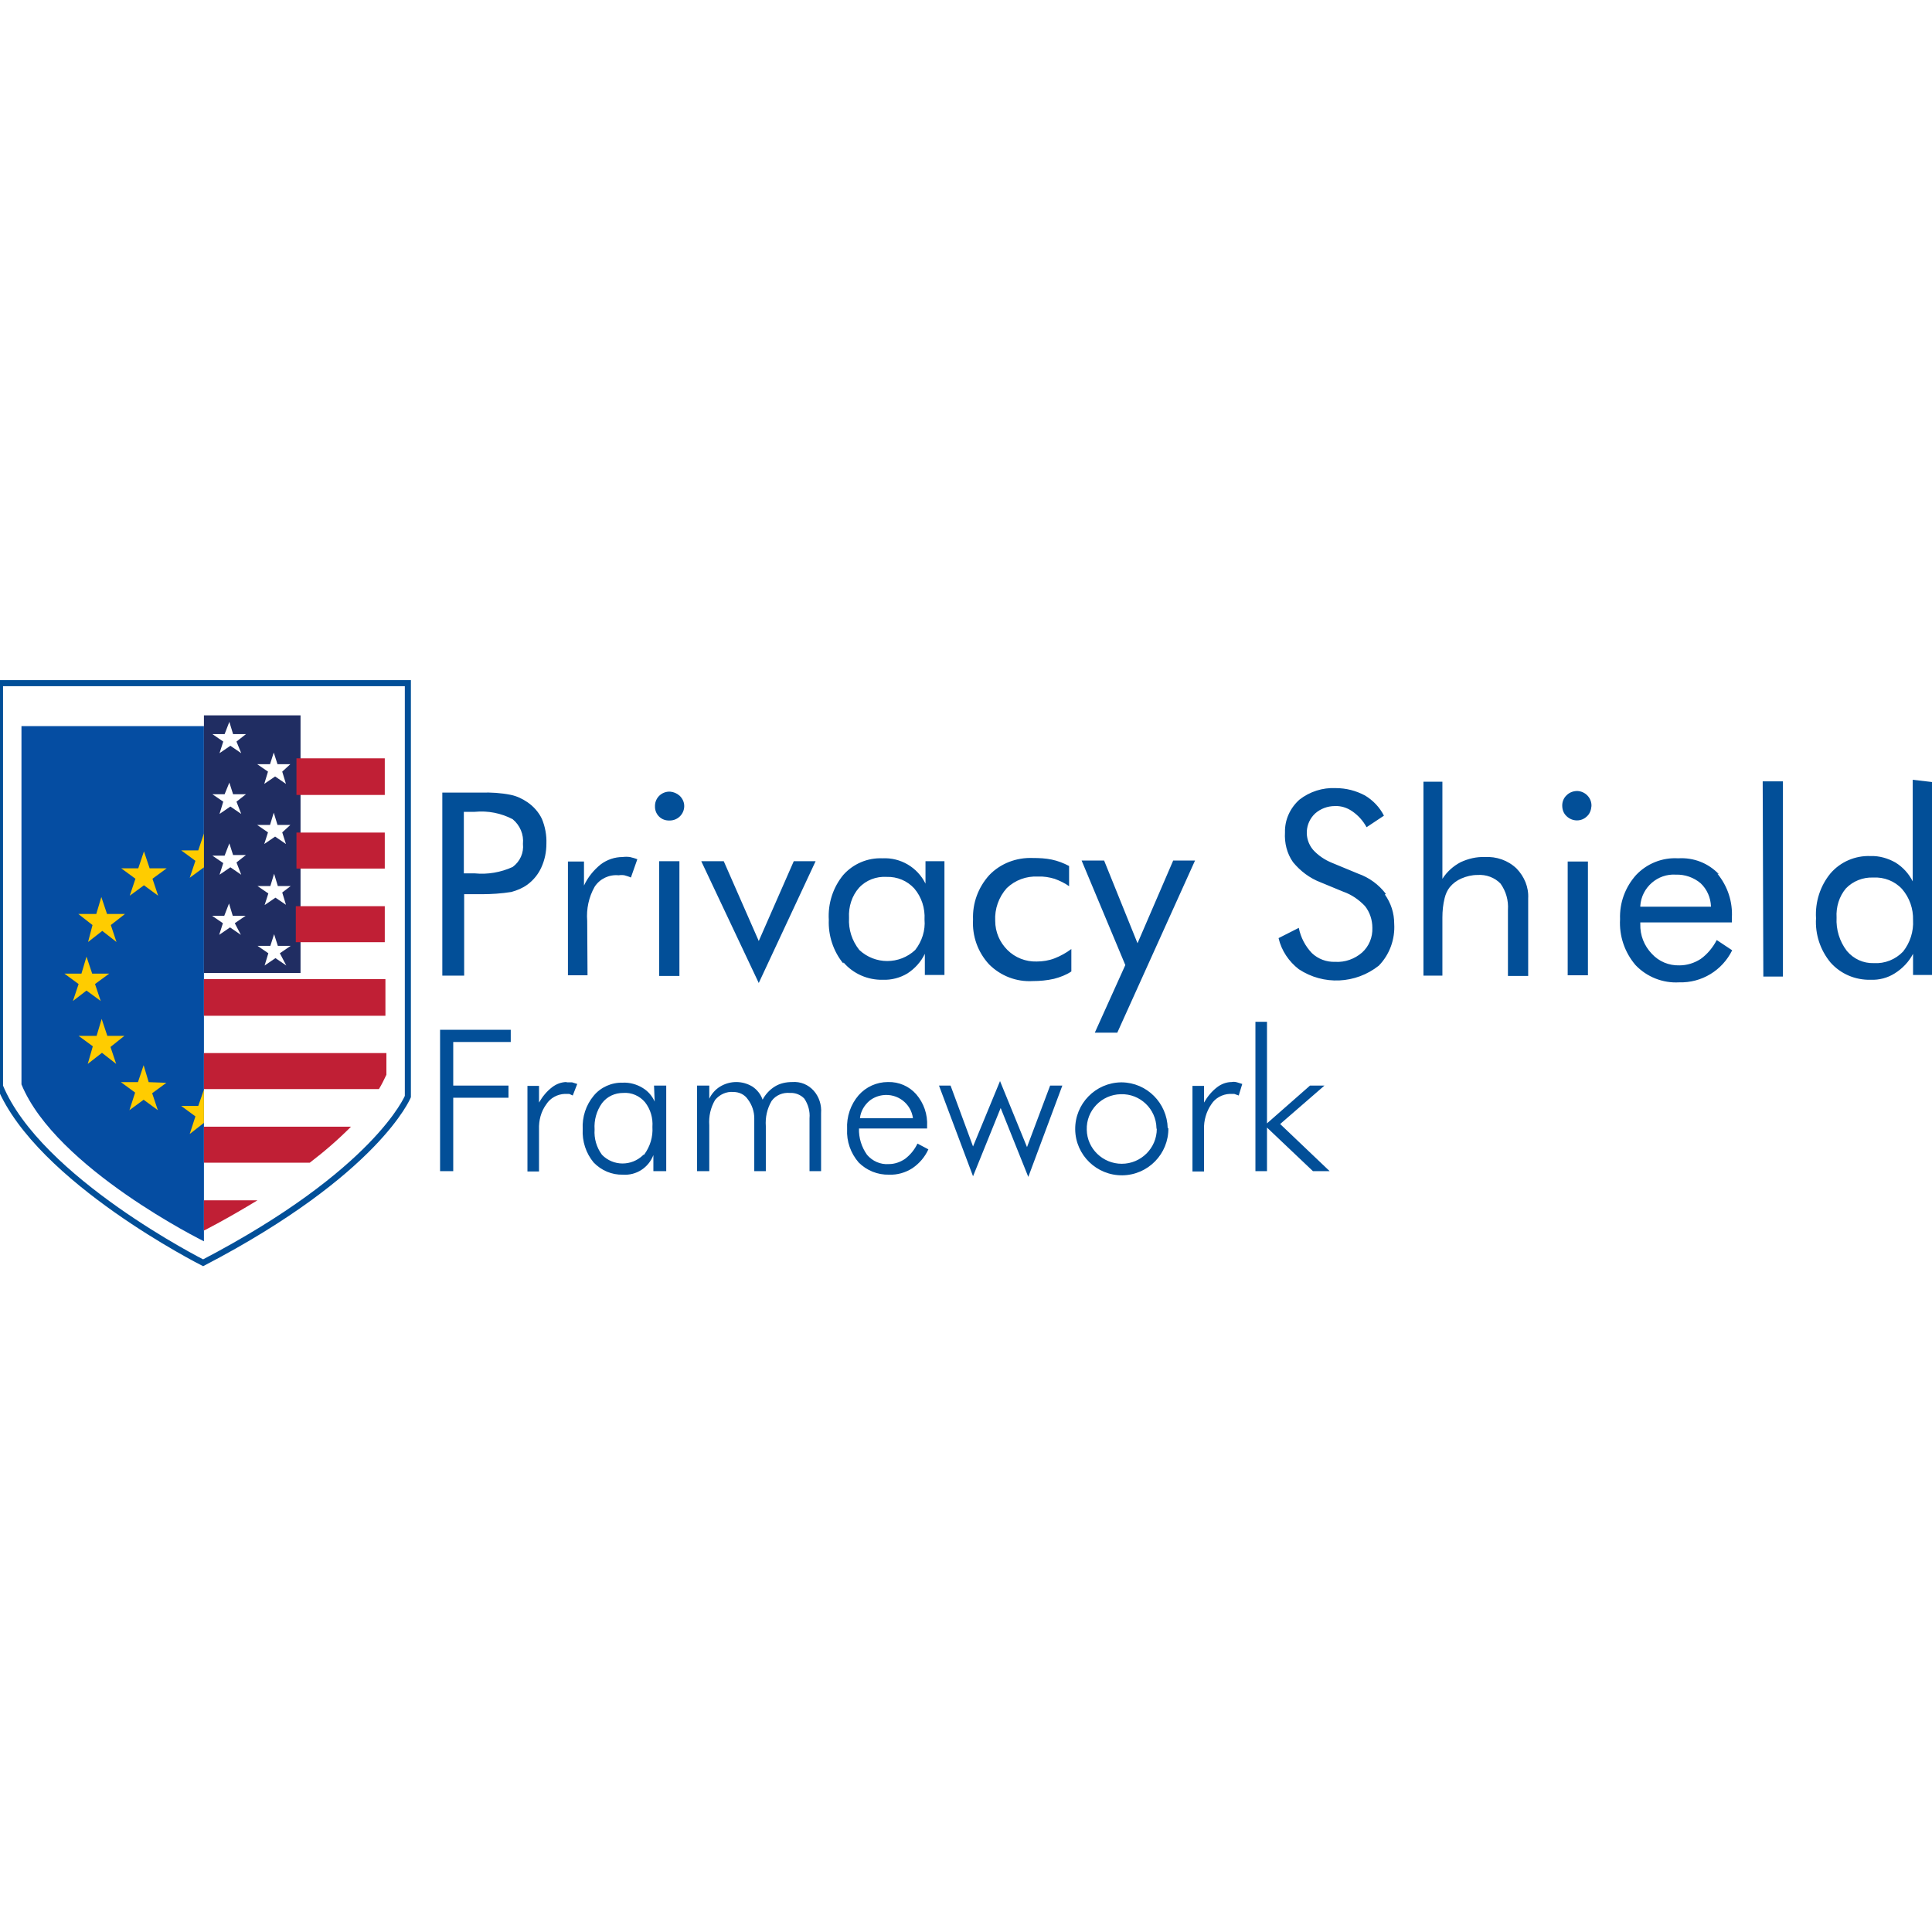 <?xml version="1.0" encoding="UTF-8"?>
<svg width="180px" height="180px" viewBox="0 0 180 180" version="1.1" xmlns="http://www.w3.org/2000/svg" xmlns:xlink="http://www.w3.org/1999/xlink">
    <title>Privacy-shield</title>
    <g id="Privacy-shield" stroke="none" stroke-width="1" fill="none" fill-rule="evenodd">
        <g id="privacy-shield-logo-vector-2" transform="translate(0, 63)">
            <path d="M60.934,38.139 L62.071,38.139 L62.071,46.112 L60.874,46.112 L60.874,44.619 C60.425,45.784 59.288,46.531 58.031,46.441 C57.013,46.471 56.025,46.053 55.307,45.306 C54.589,44.44 54.23,43.335 54.289,42.2 C54.23,41.066 54.589,39.961 55.307,39.095 C55.966,38.288 56.983,37.84 58.031,37.87 C58.659,37.84 59.318,38.02 59.857,38.348 C60.365,38.647 60.755,39.095 60.994,39.632 L60.934,38.139 Z M60.784,41.991 C60.844,41.155 60.605,40.349 60.096,39.692 C59.587,39.095 58.839,38.766 58.061,38.826 C57.283,38.826 56.564,39.154 56.085,39.782 C55.576,40.498 55.337,41.364 55.397,42.23 C55.337,43.066 55.576,43.903 56.085,44.589 C57.133,45.665 58.839,45.665 59.916,44.619 C59.916,44.619 59.946,44.589 59.946,44.589 L60.006,44.589 C60.575,43.813 60.844,42.917 60.784,41.991 Z M61.413,27.926 L63.299,27.926 L63.299,17.235 L61.413,17.235 L61.413,27.926 Z M62.431,10.755 C61.682,10.725 61.054,11.292 61.024,12.039 C61.024,12.069 61.024,12.099 61.024,12.099 C60.994,12.815 61.533,13.413 62.251,13.443 C62.311,13.443 62.341,13.443 62.401,13.443 L62.461,13.443 C63.179,13.413 63.748,12.815 63.748,12.099 C63.748,11.74 63.598,11.412 63.329,11.143 C63.059,10.904 62.76,10.785 62.431,10.755 Z M54.708,22.79 C54.619,21.685 54.858,20.58 55.397,19.624 C55.876,18.878 56.744,18.46 57.642,18.549 C57.821,18.519 58.001,18.519 58.18,18.549 C58.39,18.609 58.599,18.669 58.779,18.758 L59.378,17.056 C59.168,16.966 58.929,16.907 58.689,16.847 C58.45,16.817 58.24,16.817 58.001,16.847 C57.283,16.847 56.564,17.086 55.966,17.534 C55.307,18.071 54.768,18.728 54.409,19.505 L54.409,17.265 L52.913,17.265 L52.913,27.866 L54.738,27.866 L54.708,22.79 Z M73.804,37.811 C73.236,37.811 72.667,37.93 72.188,38.229 C71.709,38.527 71.32,38.945 71.051,39.453 C70.871,38.945 70.542,38.527 70.093,38.229 C69.644,37.96 69.135,37.811 68.596,37.811 C68.058,37.811 67.549,37.96 67.1,38.229 C66.651,38.497 66.292,38.916 66.082,39.363 L66.082,38.139 L64.945,38.139 L64.945,46.112 L66.082,46.112 L66.082,41.842 C66.022,41.006 66.202,40.2 66.621,39.483 C67.04,38.975 67.669,38.677 68.327,38.736 C68.866,38.736 69.375,38.975 69.674,39.423 C70.063,39.931 70.273,40.558 70.273,41.185 L70.273,46.112 L71.35,46.112 L71.35,41.932 C71.29,41.096 71.47,40.289 71.889,39.573 C72.278,39.035 72.936,38.766 73.595,38.826 C74.104,38.796 74.613,39.005 74.942,39.363 C75.301,39.901 75.481,40.558 75.421,41.185 L75.421,46.112 L76.498,46.112 L76.498,40.707 C76.558,39.961 76.319,39.184 75.81,38.617 C75.301,38.05 74.583,37.751 73.804,37.811 L73.804,37.811 Z M49.141,19.415 C48.692,19.744 48.183,19.953 47.645,20.102 C46.717,20.251 45.789,20.311 44.861,20.311 L43.245,20.311 L43.245,27.896 L41.21,27.896 L41.21,10.845 L44.861,10.845 C45.759,10.815 46.687,10.874 47.585,11.054 C48.154,11.173 48.662,11.412 49.141,11.74 C49.71,12.129 50.189,12.666 50.488,13.293 C50.787,14.01 50.937,14.816 50.907,15.593 C50.907,16.369 50.758,17.116 50.428,17.832 C50.159,18.43 49.71,18.997 49.141,19.415 Z M48.722,15.623 C48.812,14.757 48.453,13.891 47.764,13.323 C46.687,12.756 45.46,12.517 44.233,12.636 L43.215,12.636 L43.215,18.37 L44.233,18.37 C45.43,18.489 46.657,18.28 47.764,17.773 C48.453,17.265 48.812,16.459 48.722,15.623 Z M52.793,37.811 C52.314,37.811 51.835,37.99 51.446,38.288 C50.937,38.677 50.548,39.154 50.219,39.722 L50.219,38.169 L49.141,38.169 L49.141,46.142 L50.219,46.142 L50.219,42.23 C50.189,41.394 50.398,40.558 50.907,39.871 C51.266,39.304 51.925,38.945 52.613,38.916 L53.032,38.916 L53.362,39.065 L53.781,37.99 L53.302,37.84 L52.793,37.84 L52.793,37.811 Z M75.989,17.235 L73.954,17.235 L70.692,24.671 L67.429,17.235 L65.334,17.235 L70.692,28.583 L75.989,17.235 Z M102,33.212 L104.095,33.212 L111.338,17.175 L109.303,17.175 L105.98,24.88 L102.868,17.175 L100.772,17.175 L104.843,26.911 L102,33.212 Z M41,46.112 L42.227,46.112 L42.227,39.274 L47.375,39.274 L47.375,38.139 L42.227,38.139 L42.227,34.078 L47.585,34.078 L47.585,32.943 L41,32.943 L41,46.112 Z M114.75,37.811 C114.271,37.811 113.792,37.99 113.403,38.288 C112.894,38.677 112.505,39.154 112.176,39.722 L112.176,38.169 L111.099,38.169 L111.099,46.142 L112.176,46.142 L112.176,42.23 C112.146,41.394 112.386,40.558 112.865,39.871 C113.224,39.304 113.882,38.945 114.571,38.916 L114.99,38.916 L115.409,39.065 L115.738,37.99 L115.259,37.84 C115.05,37.781 114.9,37.781 114.75,37.811 L114.75,37.811 Z M145.968,11.083 C145.699,11.322 145.549,11.681 145.549,12.039 C145.549,12.427 145.669,12.786 145.968,13.054 C146.507,13.562 147.345,13.562 147.854,13.054 C148.123,12.815 148.243,12.457 148.273,12.099 C148.303,11.352 147.704,10.725 146.956,10.695 C146.597,10.695 146.238,10.815 145.968,11.083 L145.968,11.083 Z M138.336,16.847 C137.558,16.817 136.809,16.996 136.091,17.325 C135.403,17.683 134.804,18.221 134.385,18.878 L134.385,9.829 L132.619,9.829 L132.619,27.896 L134.385,27.896 L134.385,22.491 C134.385,21.864 134.445,21.267 134.595,20.669 C134.684,20.311 134.834,19.953 135.073,19.654 C135.373,19.296 135.732,19.027 136.151,18.848 C136.63,18.639 137.139,18.519 137.648,18.519 C138.456,18.46 139.264,18.758 139.803,19.326 C140.311,20.042 140.551,20.878 140.491,21.774 L140.491,27.926 L142.377,27.926 L142.377,20.699 C142.436,19.654 142.017,18.669 141.299,17.922 C140.491,17.146 139.413,16.787 138.336,16.847 Z M146.058,27.866 L147.944,27.866 L147.944,17.265 L146.058,17.265 L146.058,27.866 Z M160.006,18.4 C160.964,19.564 161.443,21.028 161.353,22.521 L161.353,22.939 L152.823,22.939 L152.823,23.088 C152.793,24.133 153.182,25.119 153.9,25.865 C154.559,26.582 155.486,26.97 156.474,26.941 C157.163,26.941 157.851,26.732 158.45,26.343 C159.078,25.895 159.587,25.268 159.946,24.581 L161.383,25.537 C160.455,27.418 158.539,28.583 156.444,28.523 C154.918,28.613 153.421,28.016 152.374,26.911 C151.356,25.716 150.847,24.193 150.937,22.64 C150.877,21.117 151.416,19.654 152.433,18.519 C153.451,17.444 154.888,16.877 156.354,16.966 C157.791,16.877 159.168,17.414 160.156,18.46 L160.006,18.4 Z M159.407,21.446 C159.377,20.64 159.048,19.863 158.45,19.296 C157.821,18.758 156.983,18.46 156.145,18.489 C154.439,18.37 152.942,19.684 152.823,21.386 C152.823,21.416 152.823,21.446 152.823,21.476 L159.407,21.476 L159.407,21.446 Z M164.286,27.986 L166.112,27.986 L166.112,9.799 L164.226,9.799 L164.286,27.986 Z M180,9.859 L180,27.836 L178.234,27.836 L178.234,25.865 C177.845,26.612 177.246,27.239 176.528,27.687 C175.87,28.105 175.091,28.314 174.283,28.284 C172.846,28.314 171.5,27.747 170.542,26.672 C169.584,25.507 169.105,24.044 169.195,22.551 C169.105,21.028 169.584,19.535 170.542,18.37 C171.47,17.295 172.846,16.698 174.283,16.757 C175.091,16.727 175.899,16.966 176.588,17.355 C177.276,17.773 177.845,18.4 178.204,19.117 L178.204,9.65 L180,9.859 Z M178.234,22.73 C178.264,21.655 177.905,20.64 177.216,19.833 C176.528,19.087 175.54,18.698 174.493,18.758 C173.565,18.728 172.637,19.087 171.978,19.773 C171.35,20.52 171.051,21.506 171.11,22.491 C171.051,23.596 171.38,24.701 172.068,25.597 C172.697,26.343 173.595,26.761 174.582,26.732 C175.6,26.791 176.588,26.403 177.306,25.656 C177.965,24.82 178.294,23.775 178.234,22.73 Z M123.4,38.139 L122.053,38.139 L118.043,41.663 L118.043,32.196 L116.965,32.196 L116.965,46.112 L118.043,46.112 L118.043,42.051 L122.323,46.112 L123.879,46.112 L119.27,41.723 L123.4,38.139 Z M95.684,43.873 L93.17,37.721 L90.656,43.813 L88.561,38.139 L87.483,38.139 L90.656,46.59 L93.23,40.229 L95.804,46.65 L98.977,38.139 L97.839,38.139 L95.684,43.873 Z M96.582,26.582 C95.564,26.612 94.577,26.224 93.858,25.507 C93.14,24.79 92.721,23.835 92.721,22.79 C92.661,21.685 93.05,20.58 93.798,19.744 C94.577,18.997 95.624,18.609 96.702,18.669 C97.241,18.639 97.749,18.728 98.258,18.878 C98.737,19.057 99.186,19.266 99.605,19.564 L99.605,17.683 C99.096,17.414 98.557,17.205 97.989,17.086 C97.42,16.966 96.821,16.937 96.223,16.937 C94.696,16.877 93.2,17.444 92.152,18.549 C91.135,19.684 90.596,21.147 90.656,22.67 C90.566,24.223 91.105,25.716 92.152,26.851 C93.23,27.926 94.696,28.493 96.223,28.404 C96.881,28.404 97.54,28.344 98.198,28.195 C98.767,28.045 99.336,27.836 99.815,27.508 L99.815,25.418 C99.336,25.776 98.797,26.075 98.258,26.284 C97.719,26.493 97.151,26.582 96.582,26.582 Z M129.117,20.281 C128.459,19.415 127.561,18.758 126.543,18.4 L124.089,17.384 C123.43,17.116 122.802,16.698 122.323,16.16 C121.485,15.145 121.575,13.681 122.532,12.786 C123.041,12.338 123.7,12.099 124.358,12.099 C124.927,12.069 125.495,12.248 125.974,12.577 C126.543,12.965 126.992,13.472 127.321,14.07 L128.938,12.995 C128.548,12.218 127.92,11.561 127.172,11.113 C126.334,10.665 125.406,10.426 124.448,10.426 C123.221,10.367 122.023,10.755 121.066,11.501 C120.198,12.278 119.689,13.383 119.719,14.547 C119.659,15.533 119.898,16.518 120.467,17.325 C121.155,18.161 122.023,18.818 123.041,19.206 L125.136,20.072 C125.915,20.341 126.603,20.819 127.172,21.416 C127.621,21.983 127.86,22.7 127.86,23.447 C127.89,24.313 127.561,25.149 126.902,25.746 C126.214,26.343 125.316,26.672 124.388,26.612 C123.58,26.642 122.802,26.343 122.233,25.806 C121.604,25.149 121.185,24.342 121.006,23.447 L119.12,24.402 C119.39,25.567 120.078,26.582 121.006,27.299 C123.311,28.822 126.304,28.673 128.459,26.97 C129.476,25.925 129.985,24.492 129.895,23.058 C129.895,22.073 129.596,21.147 129.027,20.341 L129.117,20.281 Z M85.478,43.544 L86.495,44.082 C86.166,44.799 85.657,45.396 84.999,45.844 C84.34,46.262 83.592,46.471 82.844,46.441 C81.766,46.471 80.748,46.053 80,45.306 C79.252,44.44 78.863,43.335 78.923,42.2 C78.863,41.036 79.252,39.901 80,39.035 C80.689,38.259 81.676,37.811 82.724,37.811 C83.742,37.781 84.699,38.199 85.358,38.945 C86.076,39.782 86.435,40.827 86.376,41.932 L86.376,42.141 L80.03,42.141 C80,43.007 80.27,43.873 80.778,44.589 C81.287,45.187 82.036,45.515 82.814,45.455 C83.352,45.455 83.861,45.276 84.31,44.978 C84.819,44.589 85.208,44.112 85.478,43.544 L85.478,43.544 Z M80.18,41.185 L85.059,41.185 C84.879,39.811 83.622,38.856 82.245,39.035 C81.796,39.095 81.347,39.274 80.988,39.573 C80.509,39.991 80.18,40.558 80.12,41.185 L80.18,41.185 Z M108.854,42.111 C108.884,44.5 106.968,46.471 104.574,46.501 C102.179,46.531 100.204,44.619 100.174,42.23 C100.144,39.841 102.059,37.87 104.454,37.84 C104.484,37.84 104.484,37.84 104.514,37.84 C106.848,37.87 108.734,39.752 108.794,42.111 L108.854,42.111 Z M107.746,42.111 C107.716,40.319 106.22,38.886 104.424,38.945 C102.628,38.975 101.191,40.468 101.251,42.26 C101.281,44.022 102.748,45.426 104.514,45.426 C106.31,45.426 107.776,43.962 107.776,42.171 C107.746,42.171 107.746,42.141 107.746,42.111 Z M78.564,26.761 C77.636,25.627 77.157,24.163 77.217,22.7 C77.127,21.177 77.606,19.684 78.564,18.519 C79.491,17.474 80.838,16.907 82.215,16.966 C83.891,16.877 85.478,17.803 86.226,19.326 L86.226,17.235 L87.992,17.235 L87.992,27.836 L86.166,27.836 L86.166,25.865 C85.807,26.612 85.238,27.239 84.55,27.687 C83.861,28.105 83.053,28.314 82.245,28.284 C80.838,28.314 79.491,27.717 78.593,26.672 L78.564,26.761 Z M79.102,22.521 C79.042,23.596 79.372,24.641 80.06,25.507 C81.527,26.881 83.801,26.881 85.268,25.507 C85.897,24.701 86.226,23.686 86.136,22.67 C86.196,21.625 85.867,20.58 85.178,19.773 C84.52,19.057 83.592,18.669 82.604,18.698 C81.646,18.639 80.689,18.997 80.03,19.714 C79.372,20.46 79.042,21.476 79.102,22.521 Z" id="Shape" fill="#024F98" fill-rule="nonzero"></path>
            <path d="M0,0.65 L38,0.65 L38,39.162 C38,39.162 35.142,46.188 18.925,54.65 C18.925,54.65 3.61,46.936 0,38.205 C0,38.205 0,0.65 0,0.65 Z" id="Path" stroke="#024F98" stroke-width="0.566"></path>
            <path d="M2,4.65 L2,38.031 C5.206,45.836 19,52.65 19,52.65 L19,4.65 L2,4.65 Z" id="Path" fill="#054DA2" fill-rule="nonzero"></path>
            <path d="M19,3.65 L19,27.65 L28,27.65 L28,3.65 L19,3.65 L19,3.65 Z M22.442,24.097 L21.432,23.404 L20.421,24.097 L20.768,23.013 L19.758,22.32 L20.895,22.32 L21.337,21.176 L21.684,22.32 L22.884,22.32 L21.874,23.013 L22.442,24.097 Z M22.032,17.351 L22.474,18.496 L21.463,17.803 L20.453,18.496 L20.8,17.412 L19.789,16.719 L20.926,16.719 L21.368,15.575 L21.716,16.659 L22.916,16.659 L22.032,17.351 Z M22.032,11.69 L22.474,12.834 L21.463,12.142 L20.453,12.834 L20.8,11.69 L19.789,10.998 L20.926,10.998 L21.368,9.913 L21.716,10.998 L22.916,10.998 L22.032,11.69 Z M22.032,6.089 L22.474,7.173 L21.463,6.481 L20.453,7.173 L20.8,6.089 L19.789,5.397 L20.926,5.397 L21.368,4.252 L21.716,5.397 L22.916,5.397 L22.032,6.089 Z M26.674,26.957 L25.663,26.265 L24.653,26.957 L25,25.813 L23.989,25.121 L25.189,25.121 L25.537,24.036 L25.884,25.121 L27.084,25.121 L26.074,25.813 L26.674,26.957 Z M26.295,20.152 L26.642,21.296 L25.663,20.634 L24.653,21.326 L25,20.242 L23.989,19.55 L25.189,19.55 L25.537,18.405 L25.884,19.55 L27.084,19.55 L26.295,20.152 Z M26.295,14.551 L26.642,15.635 L25.632,14.942 L24.621,15.635 L24.968,14.551 L23.958,13.858 L25.158,13.858 L25.505,12.714 L25.853,13.858 L27.053,13.858 L26.295,14.551 Z M26.295,8.89 L26.642,10.034 L25.632,9.341 L24.621,10.034 L24.968,8.89 L23.958,8.197 L25.158,8.197 L25.505,7.113 L25.853,8.197 L27.053,8.197 L26.295,8.89 Z" id="Shape" fill="#202D62" fill-rule="nonzero"></path>
            <path d="M13.941,17.899 L15.529,17.899 L14.206,18.871 L14.735,20.45 L13.412,19.479 L12.088,20.45 L12.618,18.871 L11.294,17.899 L12.882,17.899 L13.412,16.32 L13.941,17.899 Z M8.206,24.763 L9.529,23.73 L10.853,24.763 L10.324,23.184 L11.647,22.151 L9.971,22.151 L9.441,20.572 L8.971,22.151 L7.294,22.151 L8.618,23.184 L8.206,24.763 Z M8.059,29.288 L9.382,30.26 L8.853,28.68 L10.176,27.709 L8.588,27.709 L8.059,26.129 L7.588,27.709 L6,27.709 L7.324,28.68 L6.794,30.26 L8.059,29.288 Z M11.588,33.509 L10,33.509 L9.471,31.93 L9,33.509 L7.324,33.509 L8.647,34.481 L8.176,36.121 L9.5,35.088 L10.824,36.121 L10.294,34.542 L11.588,33.509 Z M13.853,37.821 L13.382,36.242 L12.853,37.821 L11.265,37.821 L12.588,38.793 L12.059,40.433 L13.382,39.461 L14.706,40.433 L14.176,38.854 L15.5,37.882 L13.853,37.821 Z M18.471,16.229 L16.882,16.229 L18.206,17.201 L17.676,18.78 L19,17.808 L19,14.65 L18.471,16.229 Z M18.471,40.038 L16.882,40.038 L18.206,41.01 L17.676,42.65 L19,41.617 L19,38.52 L18.471,40.038 Z" id="Shape" fill="#FFCC00" fill-rule="nonzero"></path>
            <path d="M27.56,24.781 L27.56,21.426 L35.849,21.426 L35.849,24.781 L27.56,24.781 Z M35.849,11.064 L35.849,7.65 L27.621,7.65 L27.621,11.064 L35.849,11.064 Z M19,48.829 L19,51.65 C19,51.65 21.117,50.581 23.991,48.829 L19,48.829 Z M19,38.468 L35.304,38.468 C35.577,38.022 35.788,37.577 36,37.132 L36,35.113 L19,35.113 L19,31.639 L35.909,31.639 L35.909,28.225 L19,28.225 L19,27.78 L19,38.468 Z M35.849,17.923 L35.849,14.568 L27.621,14.568 L27.621,17.923 L35.849,17.923 Z M19,41.971 L19,45.326 L28.861,45.326 C30.222,44.287 31.493,43.188 32.703,41.971 L19,41.971 Z" id="Shape" fill="#C01F35" fill-rule="nonzero"></path>
        </g>
    </g>
</svg>